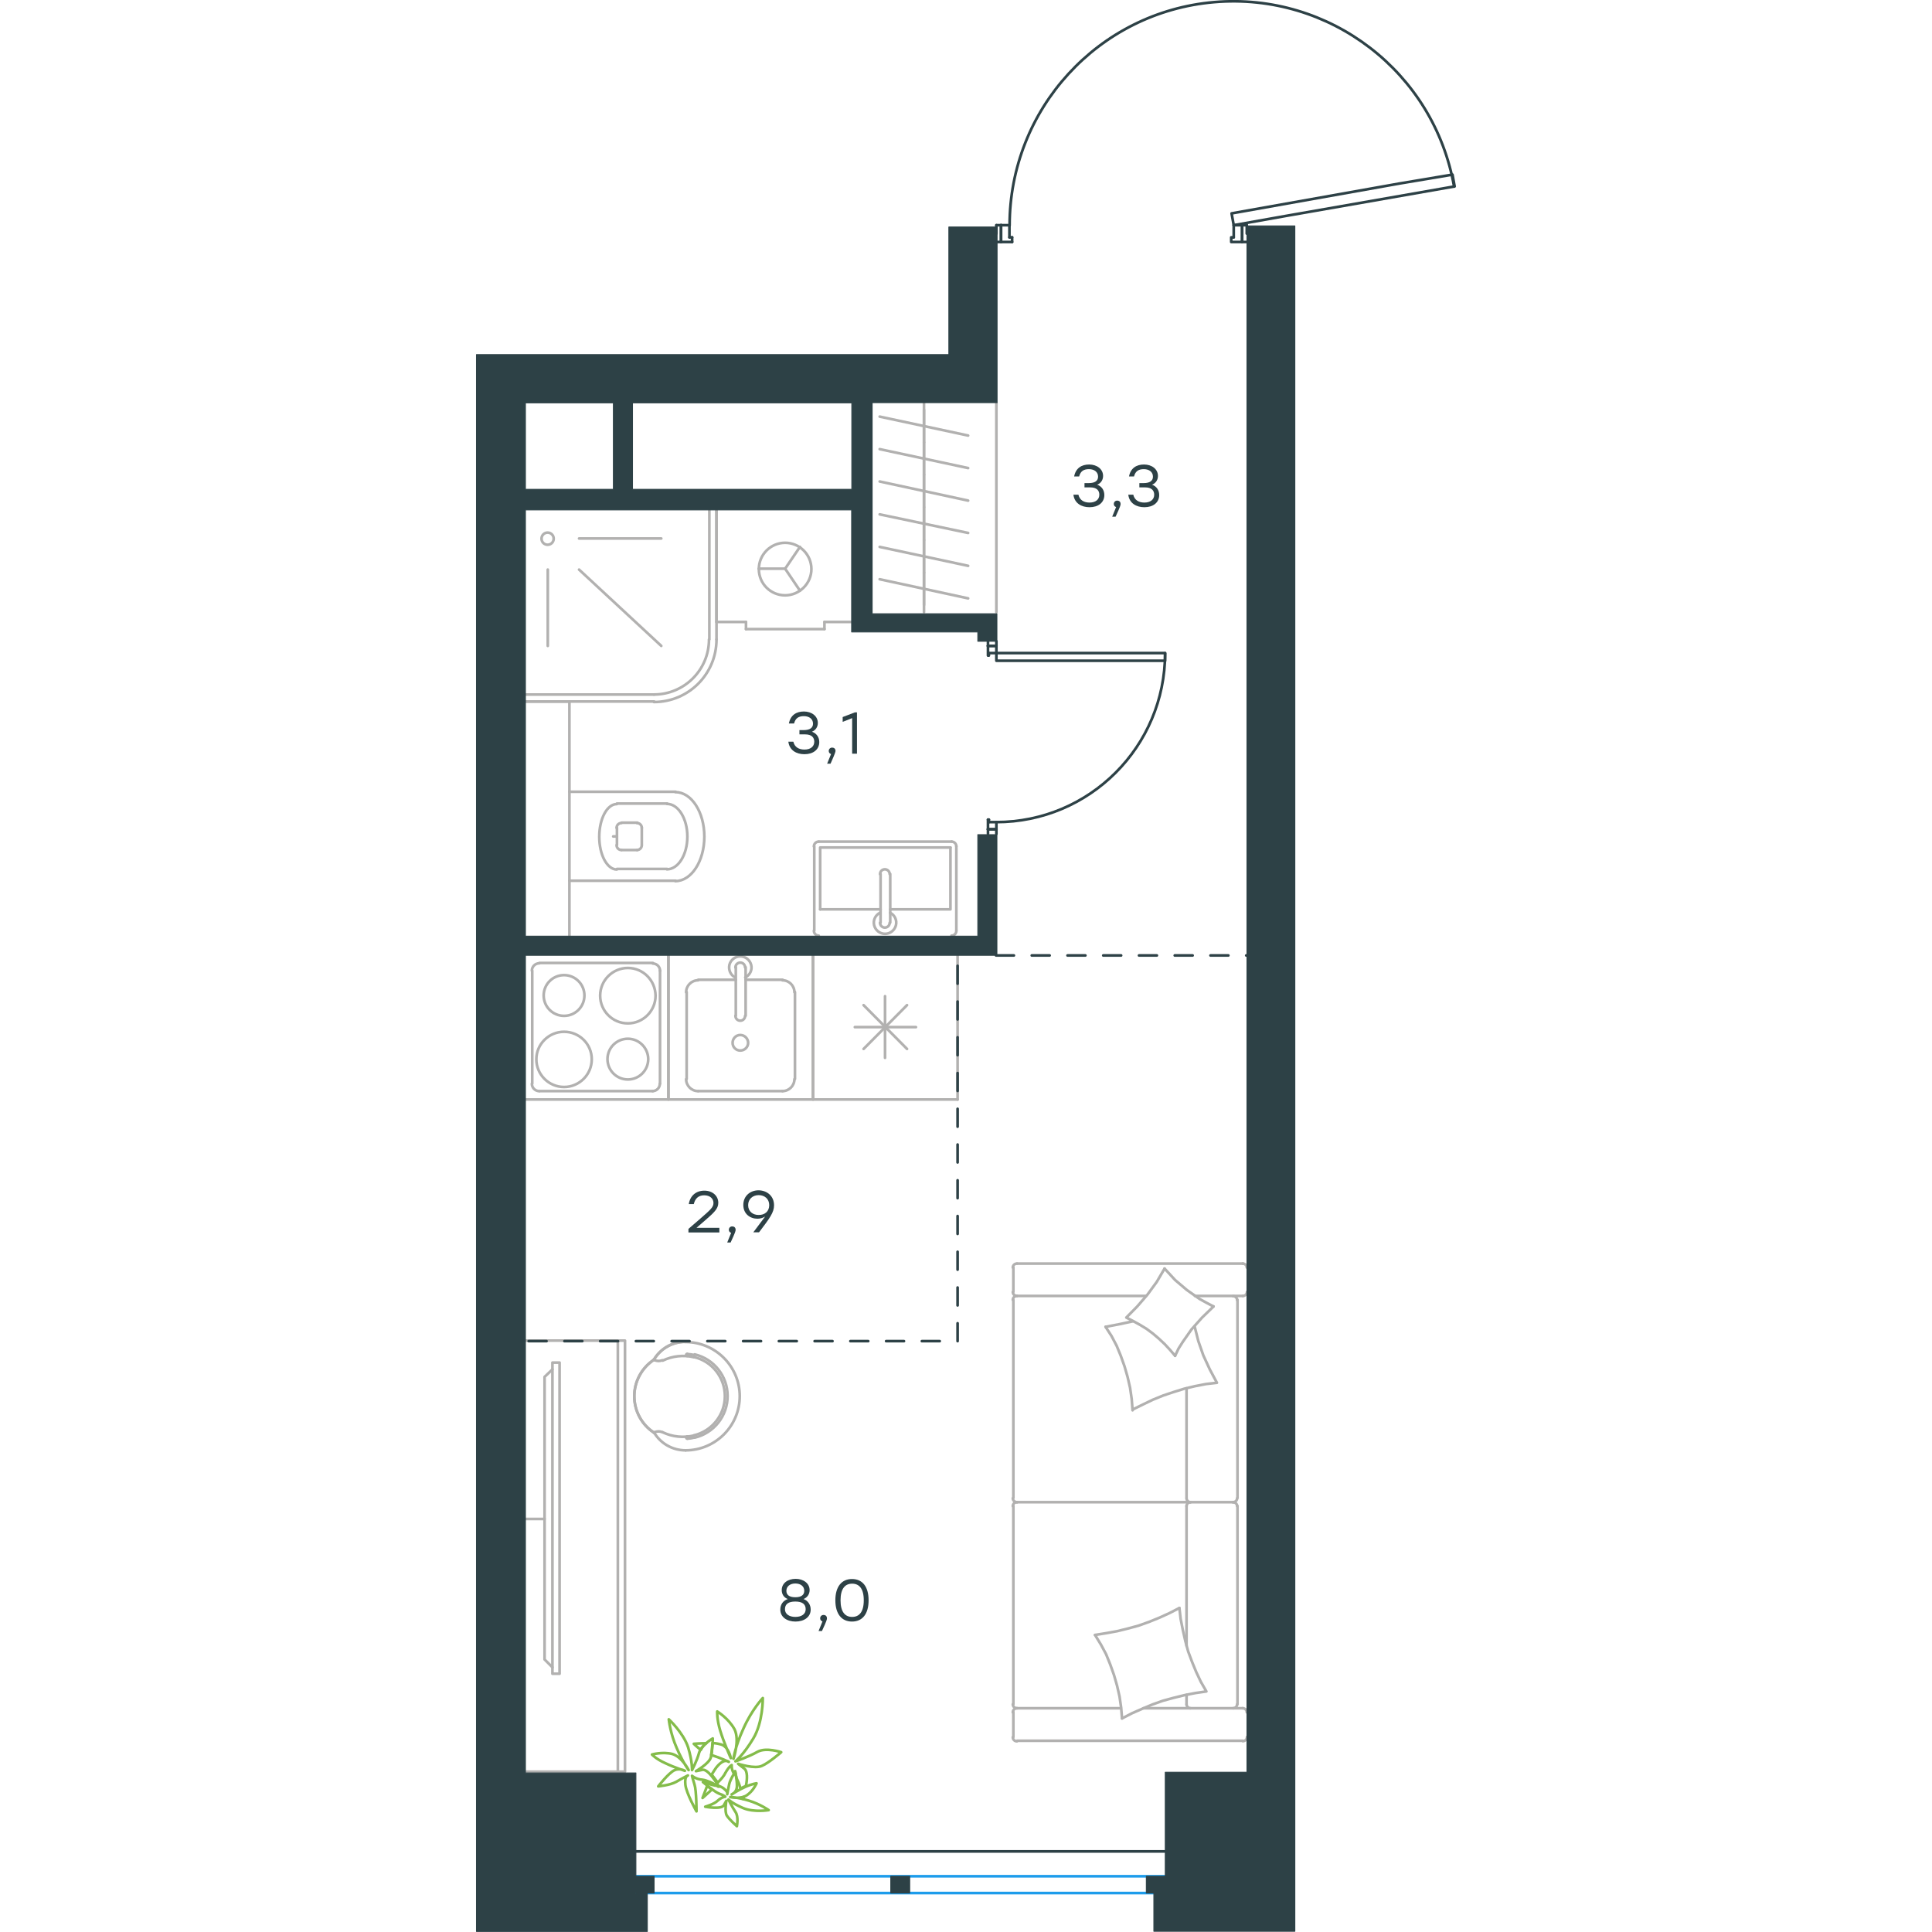 <?xml version="1.0" encoding="utf-8"?>
<!-- Generator: Adobe Illustrator 26.5.0, SVG Export Plug-In . SVG Version: 6.00 Build 0)  -->
<svg version="1.1" id="Слой_1" xmlns="http://www.w3.org/2000/svg" xmlns:xlink="http://www.w3.org/1999/xlink" x="0px" y="0px"
	 viewBox="0 0 548.2 1081" style="enable-background:new 0 0 548.2 1081;" xml:space="preserve" width="200" height="200">
<style type="text/css">
	.st0{fill:none;stroke:#2D4146;stroke-width:1.5;stroke-linecap:round;stroke-linejoin:round;stroke-miterlimit:22.926;}
	.st1{fill:none;stroke:#B2B1B0;stroke-width:1.5;stroke-linecap:round;stroke-linejoin:round;stroke-miterlimit:10;}
	.st2{fill:none;stroke:#1D9CEB;stroke-width:1.5;stroke-linecap:round;stroke-linejoin:round;stroke-miterlimit:22.926;}
	
		.st3{fill:none;stroke:#2D4146;stroke-width:1.5;stroke-linecap:round;stroke-linejoin:round;stroke-miterlimit:22.926;stroke-dasharray:10;}
	
		.st4{fill-rule:evenodd;clip-rule:evenodd;fill:#2D4146;stroke:#2D4146;stroke-width:0.5;stroke-linecap:round;stroke-linejoin:round;stroke-miterlimit:10;}
	.st5{fill:#2D4146;}
	.st6{fill:none;stroke:#84BC4A;stroke-width:1.5;stroke-linecap:round;stroke-linejoin:round;stroke-miterlimit:22.926;}
</style>
<line class="st0" x1="291.1" y1="464" x2="291.1" y2="466.6"/>
<polyline class="st0" points="291.1,358.8 291.1,361.4 291.1,365.4 "/>
<line class="st0" x1="291.1" y1="460" x2="291.1" y2="464"/>
<path class="st0" d="M291,460c52.2,0,94.5-42.3,94.5-94.5"/>
<line class="st0" x1="286.4" y1="464" x2="286.4" y2="458.6"/>
<line class="st0" x1="286.4" y1="361.4" x2="286.4" y2="358.8"/>
<line class="st0" x1="291.1" y1="365.4" x2="286.9" y2="365.4"/>
<polyline class="st0" points="286.4,361.4 286.4,366.8 286.9,366.8 286.9,365.4 "/>
<line class="st0" x1="286.9" y1="460" x2="286.9" y2="458.6"/>
<line class="st0" x1="286.4" y1="466.6" x2="286.4" y2="464"/>
<line class="st0" x1="291.1" y1="460" x2="286.9" y2="460"/>
<line class="st0" x1="286.9" y1="458.6" x2="286.4" y2="458.6"/>
<line class="st0" x1="291.1" y1="361.4" x2="286.4" y2="361.4"/>
<line class="st0" x1="291.1" y1="464" x2="286.4" y2="464"/>
<line class="st0" x1="291.1" y1="361.4" x2="286.4" y2="361.4"/>
<line class="st0" x1="291.1" y1="464" x2="286.4" y2="464"/>
<polygon class="st0" points="385.5,365.4 385.5,369.7 356,369.7 291.1,369.7 291.1,365.4 320.6,365.4 "/>
<line class="st0" x1="293.7" y1="126" x2="291.1" y2="126"/>
<polyline class="st0" points="431.2,126 428.6,126 423.9,126 "/>
<line class="st0" x1="298.4" y1="126" x2="293.7" y2="126"/>
<path class="st0" d="M547.2,104.4C536,40.4,477.6-4.4,412.9,1.2c-64.8,5.6-114.4,59.9-114.4,124.9"/>
<line class="st0" x1="293.7" y1="135.4" x2="299.9" y2="135.4"/>
<line class="st0" x1="428.6" y1="135.4" x2="431.2" y2="135.4"/>
<line class="st0" x1="423.9" y1="126" x2="423.9" y2="132.8"/>
<polyline class="st0" points="428.6,135.4 422.5,135.4 422.5,132.8 423.9,132.8 "/>
<polyline class="st0" points="431.2,126 431.2,126.7 431.2,130.7 "/>
<line class="st0" x1="298.4" y1="132.8" x2="299.9" y2="132.8"/>
<line class="st0" x1="291.1" y1="135.4" x2="293.7" y2="135.4"/>
<polyline class="st0" points="291.1,126 291.1,126.7 291.1,130.7 "/>
<line class="st0" x1="298.4" y1="126" x2="298.4" y2="132.8"/>
<line class="st0" x1="299.9" y1="132.8" x2="299.9" y2="135.4"/>
<line class="st0" x1="428.6" y1="126" x2="428.6" y2="135.4"/>
<line class="st0" x1="293.7" y1="126" x2="293.7" y2="135.4"/>
<line class="st0" x1="428.6" y1="126" x2="428.6" y2="135.4"/>
<line class="st0" x1="293.7" y1="126" x2="293.7" y2="135.4"/>
<polygon class="st0" points="453.2,120.8 547.5,104.3 546.3,97.7 517.1,102.6 422.7,119.4 423.9,126 "/>
<line class="st1" x1="124.3" y1="548.2" x2="145.3" y2="548.2"/>
<path class="st1" d="M143.5,583.5c0,2.4,1.9,4.3,4.3,4.3c2.4,0,4.4-1.9,4.4-4.3c0-2.4-2-4.4-4.4-4.4
	C145.4,579.1,143.5,581.1,143.5,583.5"/>
<path class="st1" d="M145.1,568.4c0,1.5,1.2,2.7,2.7,2.7c1.5,0,2.7-1.2,2.7-2.7"/>
<line class="st1" x1="145.3" y1="541.2" x2="145.3" y2="568.3"/>
<path class="st1" d="M150.5,541.3c0-1.5-1.2-2.7-2.7-2.7c-1.5,0-2.7,1.2-2.7,2.7"/>
<line class="st1" x1="150.8" y1="541.2" x2="150.8" y2="568.3"/>
<path class="st1" d="M150.6,546.9c2.6-1.3,4-4.2,3.3-7c-0.7-2.8-3.2-4.8-6.1-4.8s-5.4,2-6.1,4.8c-0.6,2.8,0.7,5.8,3.3,7"/>
<path class="st1" d="M124.2,548.5c-3.7,0-6.7,3-6.7,6.7"/>
<path class="st1" d="M178.1,555.2c0-3.7-3-6.7-6.7-6.7"/>
<path class="st1" d="M117.5,603.8c0,3.7,3,6.7,6.7,6.7"/>
<path class="st1" d="M171.4,610.5c3.7,0,6.7-3,6.7-6.7"/>
<line class="st1" x1="117.8" y1="555.1" x2="117.8" y2="603.7"/>
<line class="st1" x1="124.3" y1="610.5" x2="171.5" y2="610.5"/>
<line class="st1" x1="178.4" y1="603.7" x2="178.4" y2="555.1"/>
<line class="st1" x1="171.5" y1="548.2" x2="150.8" y2="548.2"/>
<polyline class="st1" points="107.6,534.1 107.6,615.2 188.5,615.2 188.5,534.1 "/>
<line class="st1" x1="216.8" y1="586.9" x2="241.1" y2="562.4"/>
<line class="st1" x1="216.8" y1="562.4" x2="241.1" y2="586.9"/>
<line class="st1" x1="228.8" y1="591.9" x2="228.8" y2="557.4"/>
<line class="st1" x1="211.9" y1="574.7" x2="246.1" y2="574.7"/>
<line class="st1" x1="269.4" y1="615.2" x2="269.4" y2="534.1"/>
<polyline class="st1" points="188.5,534.1 188.5,615.2 269.4,615.2 "/>
<line class="st1" x1="373.4" y1="955.8" x2="429.1" y2="955.8"/>
<line class="st1" x1="397.5" y1="842.6" x2="397.5" y2="920.9"/>
<line class="st1" x1="402.2" y1="725.1" x2="429.1" y2="725.1"/>
<polyline class="st1" points="412.6,731 408.6,728.9 404.8,726.8 397.7,721.8 391.1,716.2 385.2,709.8 "/>
<polyline class="st1" points="367.5,739.3 360,740.9 352.2,742.4 "/>
<polyline class="st1" points="391.1,758.6 393,754.6 395.4,750.8 400.3,743.8 406.2,737.2 412.6,731 "/>
<polyline class="st1" points="361.4,961.5 367,958.6 372.7,956.1 378.4,953.7 384.3,951.6 390.2,950 396.3,948.5 402.4,947.3 
	408.6,946.4 405.5,941 402.9,935.5 400.6,929.9 398.4,924 396.8,918.1 395.4,911.9 394.2,905.8 393.5,899.7 "/>
<polyline class="st1" points="352.2,742.4 355.5,747.5 358.4,753 360.7,758.6 362.8,764.5 364.5,770.4 365.9,776.5 366.8,782.7 
	367.3,789.1 "/>
<polyline class="st1" points="367.5,788.6 373.2,785.8 378.6,783.2 384.5,780.8 390.2,778.9 396.3,777 402.2,775.6 408.4,774.4 
	414.5,773.7 410.5,766.2 406.9,758.4 404.1,750.4 402,742.1 "/>
<polyline class="st1" points="346.3,914.8 349.6,920.2 352.5,925.6 354.8,931.3 356.9,937.2 358.6,943.1 360,949.2 360.9,955.4 
	361.4,961.5 "/>
<polyline class="st1" points="385.2,709.8 380.8,717.3 375.6,724.4 369.9,731 363.8,737.2 367.5,739.1 371.3,741.2 375.1,743.5 
	378.6,746.1 381.9,748.9 385.2,752 388.1,755.1 391.1,758.6 "/>
<polyline class="st1" points="393.5,899.7 388.1,902.5 382.4,905.1 376.5,907.5 370.6,909.6 364.7,911.2 358.6,912.7 352.5,913.8 
	346.3,914.8 "/>
<path class="st1" d="M397.5,838.3c0,1.2,1,2.2,2.2,2.2"/>
<line class="st1" x1="397.5" y1="838.1" x2="397.5" y2="776.8"/>
<path class="st1" d="M397.5,953.6c0,1.2,1,2.2,2.2,2.2"/>
<path class="st1" d="M399.7,840.5c-1.2,0-2.2,1-2.2,2.2"/>
<line class="st1" x1="397.5" y1="948.3" x2="397.5" y2="953.5"/>
<path class="st1" d="M425.8,727.4c0-1.2-1-2.2-2.3-2.2"/>
<path class="st1" d="M302.6,725.1c-1.3,0-2.3,1-2.3,2.2"/>
<path class="st1" d="M423.5,840.5c1.3,0,2.3-1,2.3-2.2"/>
<path class="st1" d="M300.3,838.3c0,1.2,1,2.2,2.3,2.2"/>
<line class="st1" x1="426" y1="838.1" x2="426" y2="727.3"/>
<line class="st1" x1="300.6" y1="727.3" x2="300.6" y2="838.1"/>
<path class="st1" d="M423.5,955.8c1.3,0,2.3-1,2.3-2.2"/>
<path class="st1" d="M300.3,953.6c0,1.2,1,2.2,2.3,2.2"/>
<path class="st1" d="M431.2,958.1c0-1.3-1-2.3-2.3-2.3"/>
<path class="st1" d="M425.8,842.7c0-1.2-1-2.2-2.3-2.2"/>
<path class="st1" d="M302.6,840.5c-1.3,0-2.3,1-2.3,2.2"/>
<path class="st1" d="M302.6,707c-1.3,0-2.3,1-2.3,2.2"/>
<path class="st1" d="M300.3,722.9c0,1.2,1,2.2,2.3,2.2"/>
<path class="st1" d="M431.2,709.2c0-1.2-1-2.2-2.3-2.2"/>
<path class="st1" d="M429,725.1c1.3,0,2.3-1,2.3-2.2"/>
<path class="st1" d="M429,974.2c1.3,0,2.3-1,2.3-2.3"/>
<path class="st1" d="M302.6,955.8c-1.3,0-2.3,1-2.3,2.3"/>
<path class="st1" d="M300.3,972c0,1.3,1,2.3,2.3,2.3"/>
<line class="st1" x1="426" y1="842.6" x2="426" y2="953.5"/>
<line class="st1" x1="302.7" y1="840.5" x2="423.7" y2="840.5"/>
<line class="st1" x1="300.6" y1="953.5" x2="300.6" y2="842.6"/>
<line class="st1" x1="429.1" y1="707" x2="302.7" y2="707"/>
<line class="st1" x1="300.6" y1="709.1" x2="300.6" y2="722.8"/>
<line class="st1" x1="302.7" y1="725.1" x2="374.8" y2="725.1"/>
<line class="st1" x1="360.7" y1="955.8" x2="302.7" y2="955.8"/>
<line class="st1" x1="300.6" y1="957.9" x2="300.6" y2="971.9"/>
<line class="st1" x1="302.7" y1="974" x2="429.1" y2="974"/>
<path class="st1" d="M49.2,577.3c-8.5,0-15.5,6.9-15.5,15.4c0,8.5,6.9,15.5,15.5,15.5c8.5,0,15.5-6.9,15.5-15.5
	C64.7,584.2,57.8,577.3,49.2,577.3"/>
<path class="st1" d="M49.2,545.6c-6.3,0-11.4,5.1-11.4,11.4s5.1,11.4,11.4,11.4c6.3,0,11.4-5.1,11.4-11.4S55.5,545.6,49.2,545.6"/>
<path class="st1" d="M84.9,541.6c-8.5,0-15.5,6.9-15.5,15.5c0,8.5,6.9,15.5,15.5,15.5c8.5,0,15.5-6.9,15.5-15.5
	C100.3,548.5,93.4,541.6,84.9,541.6"/>
<path class="st1" d="M84.9,581.2c-6.3,0-11.4,5.1-11.4,11.4c0,6.3,5.1,11.4,11.4,11.4c6.3,0,11.4-5.1,11.4-11.4
	C96.3,586.4,91.2,581.2,84.9,581.2"/>
<path class="st1" d="M35.3,539c-2.3,0-4.1,1.9-4.1,4.1"/>
<path class="st1" d="M31.2,606.4c0,2.3,1.9,4.1,4.1,4.1"/>
<path class="st1" d="M102.9,543.2c0-2.3-1.8-4.1-4.1-4.1"/>
<path class="st1" d="M98.7,610.5c2.3,0,4.1-1.9,4.1-4.1"/>
<line class="st1" x1="31.4" y1="543.1" x2="31.4" y2="606.3"/>
<line class="st1" x1="98.9" y1="538.8" x2="35.4" y2="538.8"/>
<line class="st1" x1="102.9" y1="606.3" x2="102.9" y2="543.1"/>
<line class="st1" x1="35.4" y1="610.5" x2="98.9" y2="610.5"/>
<polyline class="st1" points="26.7,615.2 107.6,615.2 107.6,534.1 "/>
<line class="st1" x1="79.3" y1="991.3" x2="79.3" y2="750.1"/>
<polyline class="st1" points="26.7,750.1 83.3,750.1 83.3,991.3 26.7,991.3 "/>
<line class="st1" x1="38.3" y1="849.9" x2="27.4" y2="849.9"/>
<polyline class="st1" points="42.7,766.2 38.3,770.4 38.3,928.5 42.7,932.9 "/>
<rect x="42.7" y="762.4" class="st1" width="4" height="174.1"/>
<path class="st1" d="M118.1,757.5c-0.3,0-0.6,0.3-0.6,0.6c0,0.3,0.3,0.6,0.6,0.6"/>
<path class="st1" d="M118.1,803.7c-0.3,0-0.6,0.3-0.6,0.6c0,0.3,0.3,0.6,0.6,0.6"/>
<path class="st1" d="M122.2,758.2c-1.3-0.3-2.7-0.5-4-0.6"/>
<path class="st1" d="M118.1,805c1.4-0.1,2.7-0.3,4-0.7"/>
<path class="st1" d="M122.3,804.4c10.8-2.6,18.4-12.2,18.4-23.3s-7.6-20.7-18.4-23.3"/>
<path class="st1" d="M117.2,811.5c16.7,0,30.3-13.6,30.3-30.3s-13.6-30.3-30.3-30.3"/>
<path class="st1" d="M99.5,801.4c3.7,6.3,10.4,10.1,17.7,10.1"/>
<path class="st1" d="M99.5,760.8c-6.8,4.5-11,12.1-11,20.4c0,8.2,4.1,15.9,11,20.4"/>
<path class="st1" d="M117.1,750.8c-7.3-0.1-14,3.8-17.7,10.1"/>
<path class="st1" d="M117.1,750.8c-7.3-0.1-14,3.8-17.7,10.1"/>
<path class="st1" d="M99.4,760.8c1.5,0.8,3.2,0.9,4.8,0.3"/>
<path class="st1" d="M121.9,759.4c-5.9-1.4-12.1-0.7-17.5,1.9"/>
<path class="st1" d="M121.9,803.1c10.1-2.4,17.3-11.5,17.3-21.9c0-10.4-7.1-19.5-17.3-21.9"/>
<path class="st1" d="M104.4,801.4c5.5,2.6,11.6,3.2,17.5,1.8"/>
<path class="st1" d="M104.2,801.3c-1.6-0.6-3.3-0.5-4.8,0.3"/>
<path class="st1" d="M99.5,760.8c-6.8,4.5-11,12.2-11,20.4c0,8.2,4.1,15.9,11,20.4"/>
<path class="st1" d="M99.5,392.8c19.4,0,35-15.7,35-35"/>
<path class="st1" d="M99.5,388.6c17,0,30.8-13.8,30.8-30.8"/>
<line class="st1" x1="57.6" y1="318.7" x2="103.6" y2="361.4"/>
<line class="st1" x1="40.1" y1="318.7" x2="40.1" y2="361.4"/>
<line class="st1" x1="57.6" y1="301.3" x2="103.6" y2="301.3"/>
<path class="st1" d="M43.4,301.4c0-1.9-1.5-3.4-3.4-3.4c-1.9,0-3.4,1.5-3.4,3.4c0,1.9,1.5,3.4,3.4,3.4
	C41.9,304.8,43.4,303.3,43.4,301.4"/>
<line class="st1" x1="130.5" y1="357.7" x2="130.5" y2="284.5"/>
<line class="st1" x1="26.7" y1="388.6" x2="99.6" y2="388.6"/>
<line class="st1" x1="134.5" y1="357.7" x2="134.5" y2="284.5"/>
<line class="st1" x1="26.7" y1="392.5" x2="99.6" y2="392.5"/>
<line class="st1" x1="194.9" y1="348" x2="194.9" y2="352"/>
<line class="st1" x1="151" y1="348" x2="151" y2="352"/>
<line class="st1" x1="210" y1="348" x2="194.9" y2="348"/>
<line class="st1" x1="134.5" y1="348" x2="151" y2="348"/>
<polyline class="st1" points="181.2,306 172.9,318.2 181.2,330.5 "/>
<line class="st1" x1="172.9" y1="318.2" x2="158.1" y2="318.2"/>
<path class="st1" d="M187.6,318.4c0-8.1-6.6-14.7-14.7-14.7c-8.1,0-14.7,6.6-14.7,14.7c0,8.2,6.6,14.7,14.7,14.7
	C180.9,333.1,187.6,326.5,187.6,318.4"/>
<line class="st1" x1="194.9" y1="352" x2="151" y2="352"/>
<line class="st1" x1="134.5" y1="348" x2="134.5" y2="284.5"/>
<line class="st1" x1="78.8" y1="468" x2="76.7" y2="468"/>
<path class="st1" d="M92.7,463.2c0-1.5-1.2-2.7-2.7-2.7"/>
<path class="st1" d="M90,475.6c1.5,0,2.7-1.2,2.7-2.7"/>
<path class="st1" d="M81.3,460.5c-1.5,0-2.7,1.2-2.7,2.7"/>
<path class="st1" d="M78.6,472.9c0,1.5,1.2,2.7,2.7,2.7"/>
<line class="st1" x1="81.4" y1="460.3" x2="90.2" y2="460.3"/>
<line class="st1" x1="92.7" y1="463.1" x2="92.7" y2="472.7"/>
<line class="st1" x1="90.2" y1="475.6" x2="81.4" y2="475.6"/>
<line class="st1" x1="78.8" y1="472.7" x2="78.8" y2="463.1"/>
<path class="st1" d="M78.7,449.9c-5.4,0-9.8,8.2-9.8,18.3c0,10.1,4.4,18.3,9.8,18.3"/>
<line class="st1" x1="106.9" y1="449.6" x2="78.8" y2="449.6"/>
<path class="st1" d="M106.8,486.4c6.3,0,11.4-8.2,11.4-18.3c0-10.1-5.1-18.3-11.4-18.3"/>
<line class="st1" x1="106.9" y1="486.2" x2="78.8" y2="486.2"/>
<path class="st1" d="M111.5,493c8.9,0,16.2-11.1,16.2-24.9c0-13.7-7.2-24.9-16.2-24.9"/>
<line class="st1" x1="111.6" y1="443" x2="52.2" y2="443"/>
<line class="st1" x1="111.6" y1="492.8" x2="52.2" y2="492.8"/>
<polyline class="st1" points="26.7,392.5 52.2,392.5 52.2,523.5 "/>
<line class="st1" x1="226.3" y1="508.8" x2="192.5" y2="508.8"/>
<polyline class="st1" points="231.7,508.8 265.4,508.8 265.4,474.2 "/>
<polyline class="st1" points="265.4,474.2 192.5,474.2 192.5,508.8 "/>
<path class="st1" d="M191.7,470.9c-1.5,0-2.7,1.2-2.7,2.7"/>
<path class="st1" d="M268.7,473.6c0-1.5-1.2-2.7-2.7-2.7"/>
<path class="st1" d="M189,520.8c0,1.5,1.2,2.7,2.7,2.7"/>
<path class="st1" d="M266,523.5c1.5,0,2.7-1.2,2.7-2.7"/>
<path class="st1" d="M231.4,489.1c0-1.5-1.2-2.7-2.7-2.7c-1.5,0-2.7,1.2-2.7,2.7"/>
<line class="st1" x1="226.3" y1="516.2" x2="226.3" y2="489"/>
<path class="st1" d="M226,516.3c0,1.5,1.2,2.7,2.7,2.7c1.5,0,2.7-1.2,2.7-2.7"/>
<line class="st1" x1="231.7" y1="516.2" x2="231.7" y2="489"/>
<path class="st1" d="M226,510.7c-2.6,1.3-4,4.2-3.3,7c0.7,2.8,3.2,4.8,6.1,4.8s5.4-2,6.1-4.8c0.7-2.8-0.7-5.8-3.3-7"/>
<line class="st1" x1="189.2" y1="520.7" x2="189.2" y2="473.5"/>
<line class="st1" x1="191.8" y1="470.9" x2="266.1" y2="470.9"/>
<line class="st1" x1="268.7" y1="473.5" x2="268.7" y2="520.7"/>
<line class="st1" x1="250.6" y1="342.5" x2="250.6" y2="225.3"/>
<line class="st1" x1="250.6" y1="338.5" x2="250.6" y2="320.4"/>
<line class="st1" x1="225.8" y1="324.1" x2="275.3" y2="334.8"/>
<line class="st1" x1="250.6" y1="320.4" x2="250.6" y2="302.2"/>
<line class="st1" x1="225.8" y1="306" x2="275.3" y2="316.6"/>
<line class="st1" x1="250.6" y1="302.2" x2="250.6" y2="283.8"/>
<line class="st1" x1="225.8" y1="287.8" x2="275.3" y2="298.2"/>
<line class="st1" x1="250.6" y1="283.8" x2="250.6" y2="265.6"/>
<line class="st1" x1="225.8" y1="269.4" x2="275.3" y2="280.1"/>
<line class="st1" x1="250.6" y1="265.6" x2="250.6" y2="247.5"/>
<line class="st1" x1="225.8" y1="251.3" x2="275.3" y2="261.9"/>
<line class="st1" x1="250.6" y1="247.5" x2="250.6" y2="229.3"/>
<line class="st1" x1="225.8" y1="233.1" x2="275.3" y2="243.7"/>
<line class="st1" x1="291.1" y1="225.3" x2="291.1" y2="342.5"/>
<line class="st2" x1="385.9" y1="1059.2" x2="89" y2="1059.2"/>
<line class="st2" x1="385.8" y1="1049.8" x2="89" y2="1049.8"/>
<polyline class="st3" points="29.4,750.4 269.4,750.4 269.4,534.6 "/>
<line class="st3" x1="290.9" y1="534.6" x2="431.2" y2="534.6"/>
<rect x="232" y="1049.8" class="st4" width="10.6" height="9.4"/>
<g>
	<path class="st5" d="M351.5,277c0,4.2-3.4,6.8-8.3,6.8c-4.5,0-8.4-2.2-9-7h2.8c0.7,3.1,3.2,4.4,6.2,4.4c3.4,0,5.5-1.7,5.5-4.4
		c0-2.3-1.4-4.1-5.1-4.1h-3.2v-2.4h2.4c3.5,0,5.2-1.3,5.2-3.6c0-2.6-2.1-4.2-5.1-4.2c-2.8,0-4.7,1-5.5,4.1h-2.8
		c0.9-4.7,4.2-6.7,8.4-6.7c4.4,0,7.8,2.6,7.8,6.4c0,2.2-1.2,4.1-3.3,4.9C350,272.1,351.5,274.2,351.5,277z"/>
	<path class="st5" d="M357.8,289.1h-1.9l2.2-5.4c-0.8-0.2-1.3-0.9-1.3-1.7c0-1.1,0.8-1.9,1.9-1.9c0.8,0,1.9,0.4,1.9,1.9
		C360.6,282.6,360.5,283.3,357.8,289.1z"/>
	<path class="st5" d="M382.2,277c0,4.2-3.4,6.8-8.3,6.8c-4.5,0-8.4-2.2-9-7h2.8c0.7,3.1,3.2,4.4,6.2,4.4c3.4,0,5.5-1.7,5.5-4.4
		c0-2.3-1.4-4.1-5.1-4.1h-3.2v-2.4h2.4c3.5,0,5.2-1.3,5.2-3.6c0-2.6-2.1-4.2-5.1-4.2c-2.8,0-4.7,1-5.5,4.1h-2.8
		c0.9-4.7,4.2-6.7,8.4-6.7c4.4,0,7.8,2.6,7.8,6.4c0,2.2-1.2,4.1-3.3,4.9C380.7,272.1,382.2,274.2,382.2,277z"/>
</g>
<g>
	<path class="st5" d="M136.1,689.6h-17.3v-2l6.7-5.8c5.6-4.9,7.3-6.3,7.3-8.7c0-2.5-2-4.3-5.2-4.3c-3.3,0-5.1,1.9-5.8,4.9H119
		c0.7-4.6,4-7.5,8.7-7.5c4.7,0,7.8,3,7.8,6.8c0,3.4-2.4,5.5-7.8,10.2l-4.4,3.8h12.8V689.6z"/>
	<path class="st5" d="M142.4,695.2h-1.9l2.2-5.4c-0.8-0.2-1.3-0.9-1.3-1.7c0-1.1,0.8-1.9,1.9-1.9c0.8,0,1.9,0.4,1.9,1.9
		C145.2,688.7,145.1,689.4,142.4,695.2z"/>
	<path class="st5" d="M166.7,674.4c0,4-2.4,7.2-8.4,15.1h-3.2l6.6-8.8c-1.2,0.7-2.6,1.2-4.3,1.2c-4.1,0-7.9-2.7-7.9-7.7
		c0-5,3.8-8.2,8.6-8.2C162.8,666.1,166.7,669.2,166.7,674.4z M164,674.3c0-3.5-2.6-5.6-5.9-5.6c-3.3,0-5.9,2.2-5.9,5.6
		c0,3.5,2.6,5.5,5.8,5.5C161.5,679.9,164,677.8,164,674.3z"/>
</g>
<g>
	<path class="st5" d="M187.2,900.6c0,4.2-3.7,6.7-8.5,6.7s-8.5-2.5-8.5-6.7c0-2.8,1.5-5,4.2-5.9c-2.2-0.8-3.4-2.7-3.4-5
		c0-3.9,3.4-6.3,7.8-6.3c4.3,0,7.8,2.5,7.8,6.3c0,2.2-1.2,4.1-3.4,5C185.7,895.6,187.2,897.9,187.2,900.6z M184.4,900.4
		c0-2.9-2-4.3-5.8-4.3c-3.8,0-5.8,1.4-5.8,4.3c0,2.7,2.4,4.3,5.8,4.3C182,904.7,184.4,903.2,184.4,900.4z M173.6,890.1
		c0,2.1,1.4,3.6,5,3.6s5-1.5,5-3.6c0-2.5-2-4.1-5-4.1C175.7,886,173.6,887.6,173.6,890.1z"/>
	<path class="st5" d="M193.5,912.6h-1.9l2.2-5.4c-0.8-0.2-1.3-0.9-1.3-1.7c0-1.1,0.8-1.9,1.9-1.9c0.8,0,1.9,0.4,1.9,1.9
		C196.3,906.1,196.2,906.8,193.5,912.6z"/>
	<path class="st5" d="M219.6,895.4c0,7.6-3.4,11.9-9.3,11.9c-5.8,0-9.3-4.3-9.3-11.9s3.5-11.9,9.3-11.9
		C216.2,883.5,219.6,887.8,219.6,895.4z M216.9,895.4c0-6.6-2.6-9.3-6.5-9.3s-6.5,2.7-6.5,9.3s2.6,9.3,6.5,9.3
		S216.9,902,216.9,895.4z"/>
</g>
<g>
	<path class="st5" d="M192,415.2c0,4.2-3.4,6.8-8.3,6.8c-4.5,0-8.4-2.2-9-7h2.8c0.7,3.1,3.2,4.4,6.2,4.4c3.4,0,5.5-1.7,5.5-4.4
		c0-2.3-1.4-4.1-5.1-4.1h-3.2v-2.4h2.4c3.5,0,5.2-1.3,5.2-3.6c0-2.6-2.1-4.2-5.1-4.2c-2.8,0-4.7,1-5.5,4.1H175
		c0.9-4.7,4.2-6.7,8.4-6.7c4.4,0,7.8,2.6,7.8,6.4c0,2.2-1.2,4.1-3.3,4.9C190.4,410.3,192,412.4,192,415.2z"/>
	<path class="st5" d="M198.3,427.3h-1.9l2.2-5.4c-0.8-0.2-1.3-0.9-1.3-1.7c0-1.1,0.8-1.9,1.9-1.9c0.8,0,1.9,0.4,1.9,1.9
		C201,420.8,200.9,421.5,198.3,427.3z"/>
	<path class="st5" d="M213.1,398.6v23.1h-2.7v-19.9l-5.3,2.1v-2.7l6.8-2.6H213.1z"/>
</g>
<polygon class="st4" points="379.2,1080.6 458.1,1080.6 458.1,991.6 458.1,224.7 458.1,213.8 458.1,164.6 458.1,126.4 431.3,126.4 
	431.3,131.3 431.3,164.6 431.3,991.6 385.6,991.6 385.6,1049.8 375,1049.8 375,1059.2 379.2,1059.2 379.2,1073.6 "/>
<path class="st4" d="M264.5,127v4.9v66.5h-4.3h-99.4h-13.4H90.5h-14H0.2v882.3h95.6v-6.5v-14.5h-6.4v-0.5h10.2v-9.4H89.4V992H27.6
	V534.5h263.8v-6.9v-3.8v-56.8h-10.7v56.8H27.6V285.3h182.5v58.1v7.9v2.3h70.6v5.2h10.7v-15.4h-5.3h-5.3h-59.2V225.3h38.7h4.3h26.9
	v-93.5V127H264.5z M76.8,273.8H27.6v-48.4h49.2V273.8z M210.1,273.8H87.5v-48.4h122.7V273.8z"/>
<line class="st0" x1="62.9" y1="1035.9" x2="411.6" y2="1035.9"/>
<g>
	<path class="st6" d="M145.1,985.5c0,0,4.5-3.6,10-12.8s5.3-22.6,5.3-22.6s-6.2,6.6-10.8,17c-4.8,10.4-5.6,17-5.6,17
		s3.6-10.4,0.6-16.5c-3.4-6.2-9.7-10-9.7-10s-0.3,4.2,1.7,10.8s5.9,15.3,5.9,15.3s-1.1-6.2-5.3-7.6c-1.1-0.3-3.1-0.8-4.9-0.8
		c-0.3,2-0.3,4.8-0.8,6.6c0.3,0.3,0.8,0.3,0.8,0.3c4.5,1.4,9.1,3.6,9.1,3.6s-2.2-2.2-6.2,2.2c-1.1,1.1-2.2,3.1-3.4,4.9
		c1.1,1.4,2.5,3.4,3.4,4.5c2-2,3.6-3.9,4.2-5.3c2.2-3.9,3.6-4.5,3.6-4.5s-0.3,2,1.1,4.5c0.6-0.8,0.8-1.1,0.8-1.1s0.3,1.7,0.8,3.9
		c0.8,1.7,1.7,3.6,2.2,5.9c0.8-0.6,1.7-0.8,2.8-1.4l0.3-0.3c0.8-3.9,0.8-8-0.8-9.4l-3.6-2.8c0,0,9.4,3.1,13.4,1.1
		c3.9-1.7,10.7-7.6,10.7-7.6s-8.3-2.8-13.1-0.3C152.3,983.1,145.1,985.5,145.1,985.5z M128.8,975.4c-3.6,0-7,0.3-7,0.3
		s1.7,1.7,3.9,3.4C126.7,977.3,127.5,976.2,128.8,975.4z M130.2,996.9c-0.3,0.3-0.3,0.8-0.6,1.1c1.1,0.3,2.8,0.8,4.2,1.1l0.3-0.3
		C133.3,998.3,131.9,997.4,130.2,996.9z M129.2,999.4c-1.4,3.6-2.5,6.6-2.5,6.6s2.5-2.2,5.3-4.8
		C131.2,1000.8,130.1,999.8,129.2,999.4z M148.9,1005.7c0,0.3,0.3,0.8,0.3,0.8h0.3c0-0.3,0.3-0.6,0.3-1.1
		C149.2,1005.7,149.2,1005.7,148.9,1005.7z"/>
	<path class="st6" d="M120.8,990.4c0,0,0.3-4.5-2.2-12.8c-2.8-8.3-10.8-15.6-10.8-15.6s0.8,7.9,4.5,16.2c3.6,8.3,6.6,12.2,6.6,12.2
		s-3.6-7.3-9.1-9c-5.6-1.4-11.4,0.3-11.4,0.3s2.2,2.5,7.6,4.9c5.3,2.5,10.8,4.2,10.8,4.2s-2.8-1.7-5.9-0.3c-3.4,1.7-9,9-9,9
		s6.6-0.6,10-2.5c3.4-2,6.6-3.6,6.6-3.6s-2,0.3-1.4,5.3c0.6,4.9,6.2,14.8,6.2,14.8s0-11.7-1.1-15c-1.1-3.4-1.4-4.9-1.4-4.9
		s2.2,2,5.9,2.2c2.8,0.3,6.2,2.5,8.3,3.6c0.3,0.3,0.8,0.3,0.8,0.3c-1.1-2-6.2-10.4-9.4-9.4L123,991c0,0,7.3-4.2,8.3-7.6
		s1.1-10.7,1.1-10.7s-6.2,3.6-7.6,7.9C123.6,985.2,120.8,990.4,120.8,990.4z"/>
	<path class="st6" d="M141.2,1006.9c0,0,2.2,2.2,8.3,4.8c6.2,2.5,14.2,1.1,14.2,1.1s-4.8-3.4-11.1-5.3c-6.6-2-10.4-2-10.4-2
		s5.9,1.4,9.4-1.1c3.6-2.5,5.3-6.6,5.3-6.6s-2.5,0.3-6.3,2s-7.6,4.2-7.6,4.2s2.2-0.8,2.8-3.4c0.6-2.5-0.8-9.3-0.8-9.3
		s-2.8,4.2-3.4,7c-0.6,2.8-1.1,5.6-1.1,5.6s0.8-1.1-2.2-3.4c-3.1-2.2-11.4-3.4-11.4-3.4s6.6,5.6,9.1,6.5c2.5,0.8,3.4,1.7,3.4,1.7
		s-2.2,0.3-4.2,2.2c-2,2-7,3.4-7,3.4s9,1.7,10.4-0.8l1.4-2.5c0,0-1.1,6.2,0.3,8.3c1.4,2.2,5.6,5.9,5.6,5.9s1.1-5.3-0.8-8
		C143.1,1010.8,141.2,1006.9,141.2,1006.9z"/>
</g>
</svg>
